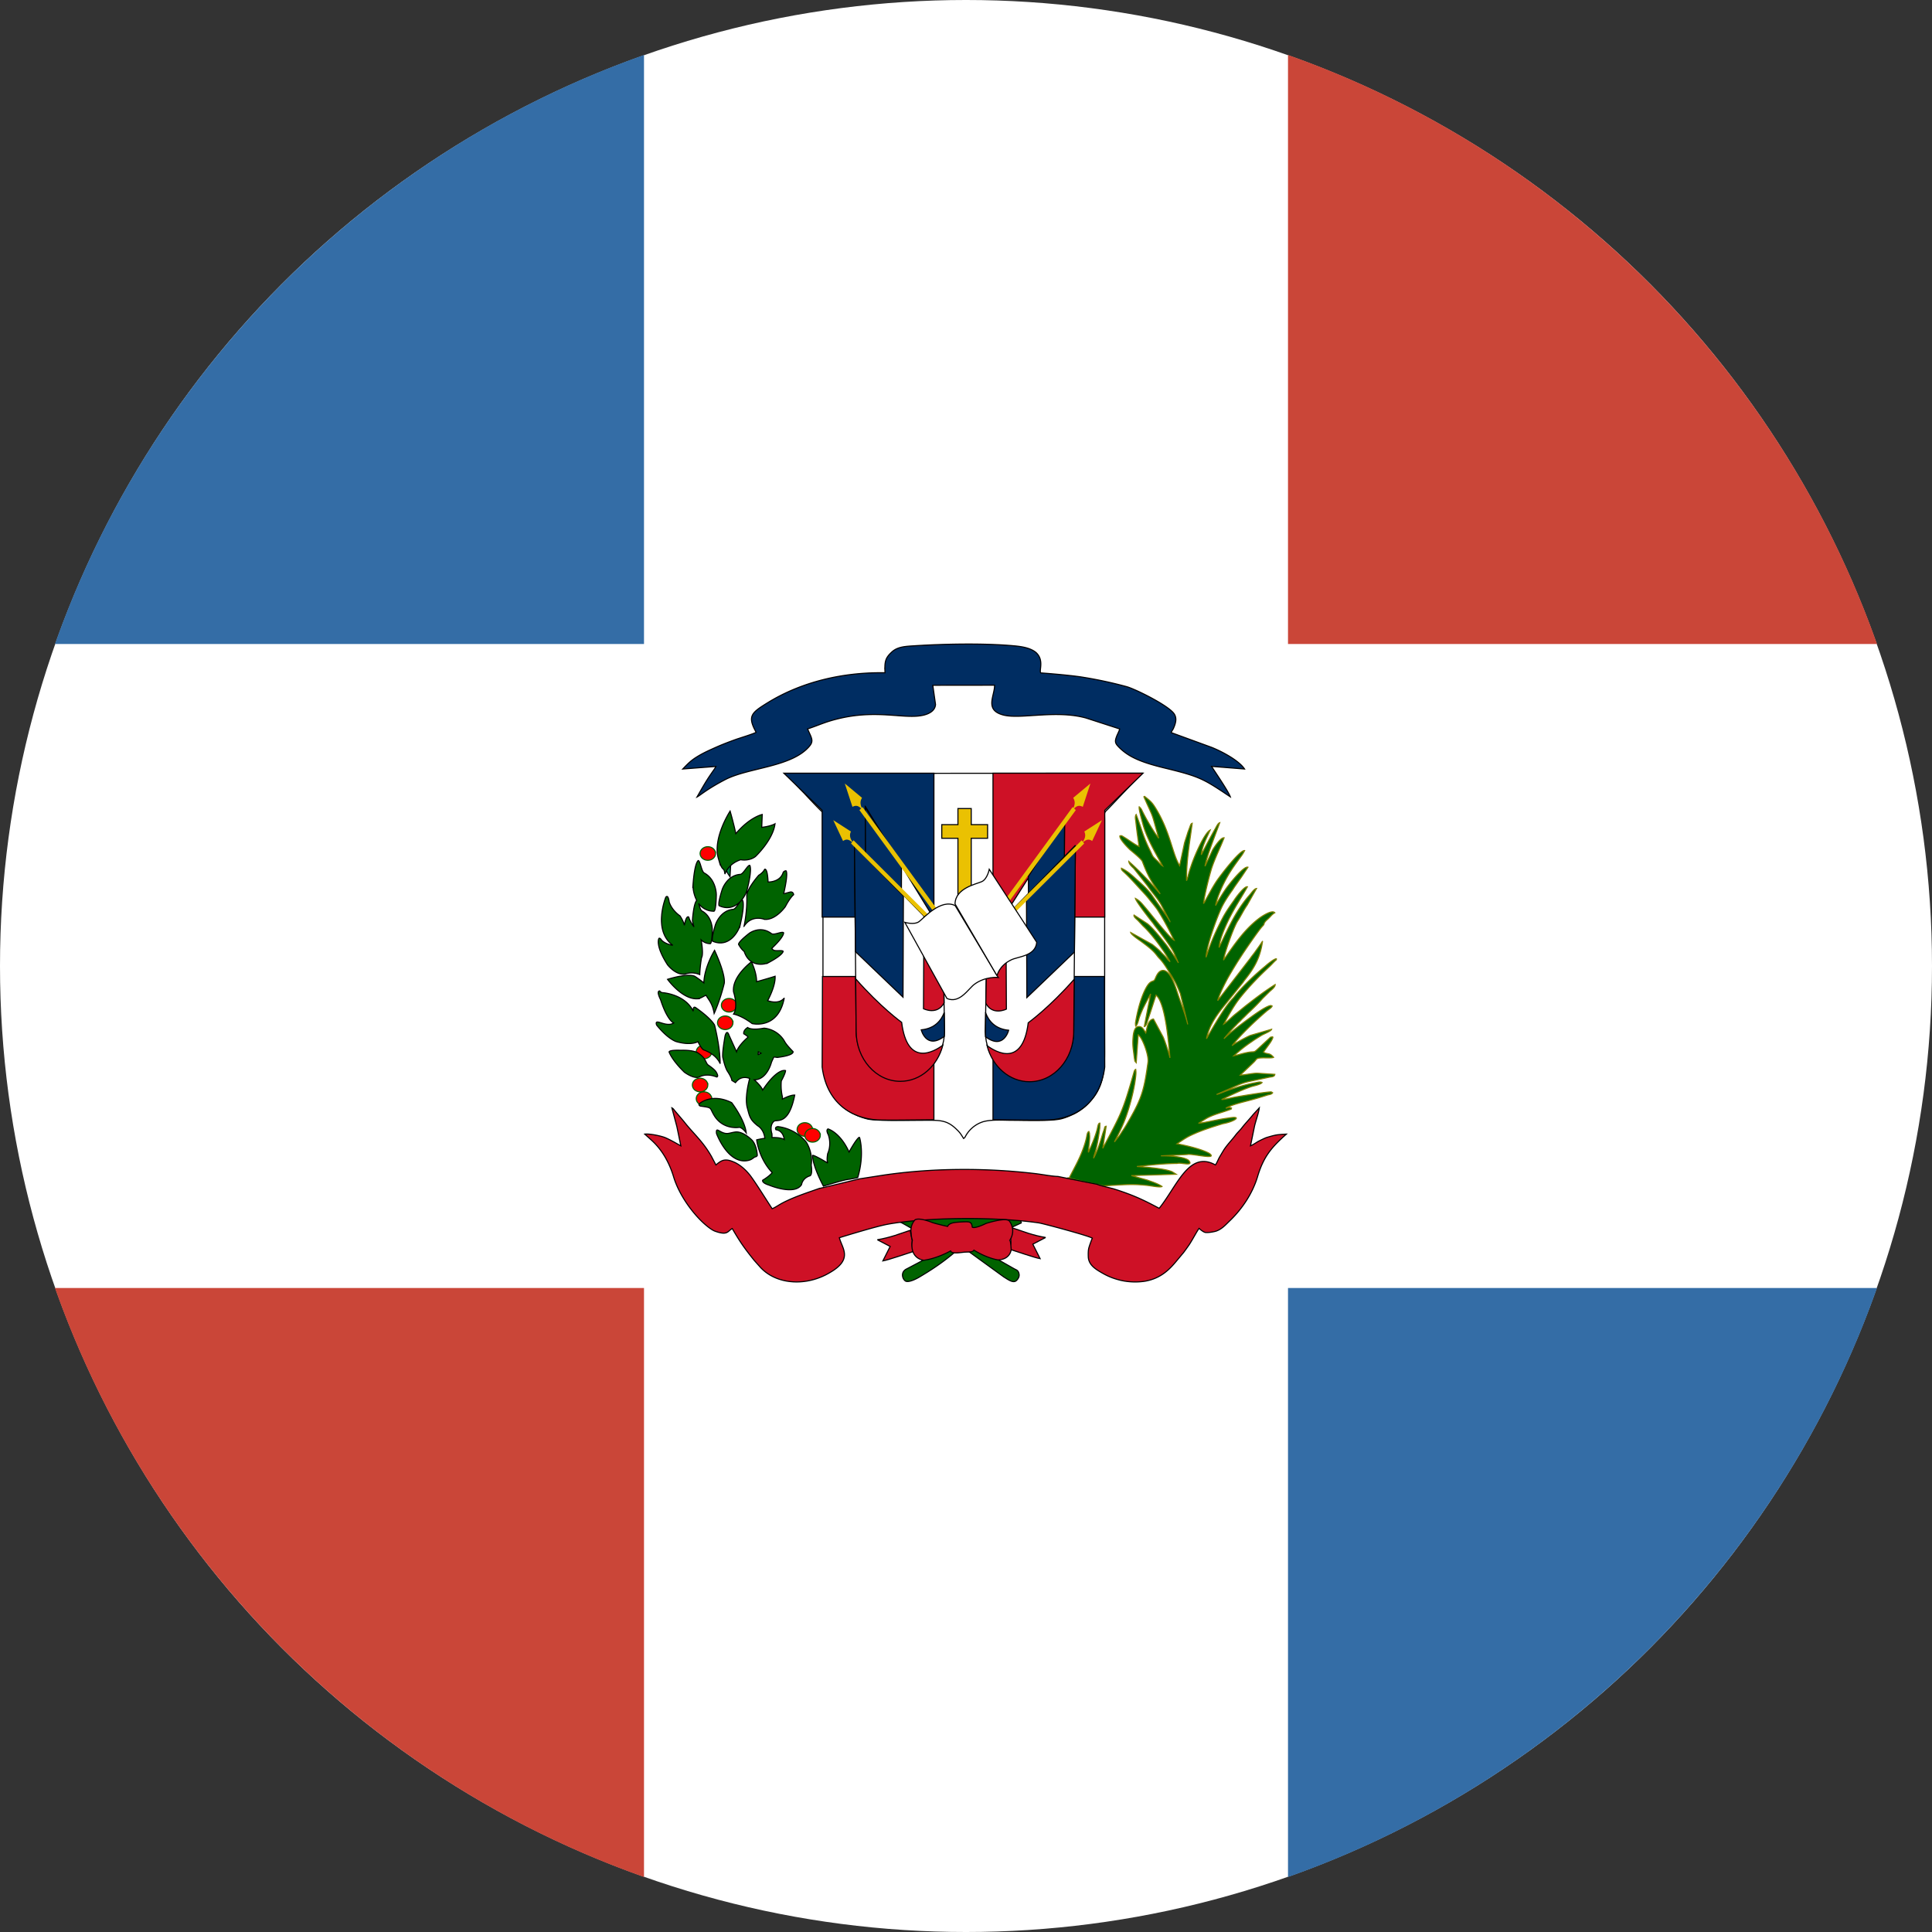 <svg height="180" width="180" xmlns="http://www.w3.org/2000/svg"><rect width="100%" height="100%" fill="#333333" stroke="none"/><g fill="none" fill-rule="evenodd"><circle cx="90" cy="90" fill="#FFF" r="90"/><path d="M120 5.121V60h54.879C165.84 34.428 145.572 14.16 120 5.121zM60 174.88V120H5.121C14.16 145.572 34.428 165.84 60 174.879z" fill="#CA4638"/><path d="M5.121 60H60V5.121C34.428 14.16 14.16 34.428 5.121 60zM120 174.879V120h54.879c-9.039 25.572-29.307 45.84-54.879 54.879z" fill="#346DA6"/><path d="M67.646 80.724c.007.504.145.635.367.954l.057-.987c-.184-.112-.255-.018-.424.033 0 0 .17-.05 0 0h0z" fill="#00873F" stroke="#000" stroke-width=".1"/><path d="M76.653 75.677c.035.234.017 19.907.017 21.943 0 1.946 0 3.135.965 4.504.369.54.456.523.614.72.492.631 1.737 1.226 2.632 1.424.877.18 4.106.108 5.229.108 1.438 0 2.105-.072 3.07.901.298.288.368.432.596.793.123-.09.123-.108.193-.235a2.84 2.84 0 011.44-1.26c.754-.307 2.017-.199 2.894-.199 1.123 0 3.527.09 4.527-.126.438-.108.807-.27 1.158-.432.35-.162.666-.379.947-.595.298-.234.526-.486.79-.793 1.263-1.459 1.193-3.278 1.193-5.188V76.506c0-.937-.106-.703.368-1.19l3.106-3.278-33.178.018c.053.18.21.288.403.486l.44.45c.297.325.56.595.859.901.228.253 1.596 1.712 1.737 1.784 0 0-.14-.072 0 0h0z" fill="#FFF" stroke="#000" stroke-width=".1"/><path d="M92.514 90.978h10.383l.03 8.445c-.47 3.688-3.18 4.944-5.613 4.932-1.645.017-2.205-.012-4.8-.03V90.978s0 4.425 0 0h0z" fill="#002D62" stroke="#000" stroke-width=".1"/><path d="M87.012 90.978H76.628l-.03 8.445c.47 3.688 3.181 4.944 5.613 4.932 1.645.017 2.205-.012 4.8-.03V90.978s0 4.425 0 0h0zM92.514 85.442V72.036h13.981l-3.568 3.46v9.946H92.514h0z" fill="#CE1126" stroke="#000" stroke-width=".1"/><path d="M87.012 85.442V72.036H73.03l3.568 3.46v9.946h10.414z" fill="#002D62" stroke="#000" stroke-width=".1"/><path d="M89.249 75.33v1.501h-1.506v1.27h1.506v5.373h1.239V78.1h1.524v-1.27h-1.524v-1.5h-1.24 0z" fill="#EAC102" stroke="#000" stroke-width=".1"/><path d="M80.614 75.124l.117 18.079h.002l-.002.04c0 2.378 1.366 4.306 3.05 4.306 1.67 0 3.027-1.899 3.047-4.251v-.054l-.123-8.16-6.09-9.96h0z" fill="#FFF" stroke="#000" stroke-width=".1"/><path d="M80.617 75.214l3.373 5.399-.027 9.786-3.28-3.915-.066-11.27h0z" fill="#002D62" stroke="#000" stroke-width=".1"/><path d="M79.766 95.944c0 2.62 1.845 4.71 4.12 4.71 2.257 0 4.09-2.058 4.118-4.608l-.167-8.9-8.229-8.436.158 17.234h0z" fill="#FFF" stroke="#000" stroke-width=".1"/><path d="M79.612 78.808l4.557 4.671-.037 9.426-4.43-4.243-.09-9.854h0z" fill="#002D62" stroke="#000" stroke-width=".1"/><path d="M86.08 85.433l1.762 1.806.117 6.193c-.633 1.196-1.92.548-1.92.548l.041-8.547h0z" fill="#CE1126" stroke="#000" stroke-width=".1"/><path d="M87.968 94.336L88 96.077v.059c-.001.142-.009.283-.021.422-1.683 1.266-2.151-.61-2.151-.61 1.26-.123 1.859-.864 2.14-1.612 0 0-.281.748 0 0h0z" fill="#002D62" stroke="#000" stroke-width=".1"/><path d="M79.72 91.191c2.31 2.637 4.286 4.06 4.286 4.06.52 4.151 2.96 2.772 3.838 2.125-.496 1.946-2.08 3.369-3.959 3.369-2.275 0-4.12-2.09-4.12-4.667v-.045h0l-.044-4.842h0z" fill="#CE1126" stroke="#000" stroke-width=".1"/><g fill="#EAC102"><path d="M80.288 75.267c-.184-.412-.131-.675.024-.936l-1.603-1.334.711 2.174c.28-.144.512-.148.809.152l-.159.149 7.163 9.819.332-.229-7.199-9.868-.078.073zM79.415 78.428c-.274-.409-.262-.677-.138-.958l-1.643-1.057.91 1.94c.261-.178.491-.2.843.111l-.096.124 8.066 8.035.274-.26-8.107-8.076-.11.141z"/></g><path d="M99.072 93.565c0 2.238-1.366 4.022-3.05 4.022-1.67 0-3.027-1.757-3.047-3.934l.123-7.602 6.09-9.551-.116 17.065z" fill="#FFF" stroke="#000" stroke-width=".1"/><path d="M99.186 76.35l-3.373 5.301.027 8.786 3.28-3.39.066-10.697h0z" fill="#002D62" stroke="#000" stroke-width=".1"/><path d="M99.105 88.855c-1.71 2.433-3.172 3.747-3.172 3.747-.384 3.83-2.19 2.558-2.84 1.96.367 1.796 1.54 3.109 2.93 3.109 1.684 0 3.05-1.928 3.05-4.307l-.001-.04h.001l.032-4.47h0z" fill="#AA241E" stroke="#000" stroke-width=".1"/><path d="M100.194 78.748l-.158 17.233h-.001l.001.045c0 2.576-1.844 4.665-4.119 4.665-2.257 0-4.09-2.057-4.118-4.607v-.058l.167-8.843 8.228-8.435h0z" fill="#FFF" stroke="#000" stroke-width=".1"/><path d="M100.191 78.845l-4.557 4.672.036 9.426 4.432-4.243.09-9.855h0z" fill="#002D62" stroke="#000" stroke-width=".1"/><path d="M93.723 85.47l-1.762 1.806-.118 6.194c.634 1.196 1.92.548 1.92.548l-.04-8.548h0z" fill="#CE1126" stroke="#000" stroke-width=".1"/><path d="M91.835 94.374l-.033 1.74v.06c.002.142.01.283.022.422 1.683 1.266 2.15-.61 2.15-.61-1.26-.123-1.858-.865-2.14-1.612 0 0 .282.747 0 0h0z" fill="#002D62" stroke="#000" stroke-width=".1"/><path d="M100.082 91.229c-2.31 2.637-4.285 4.06-4.285 4.06-.52 4.15-2.96 2.772-3.839 2.125.497 1.946 2.082 3.368 3.96 3.368 2.275 0 4.12-2.089 4.12-4.667l-.001-.044h.001l.044-4.842h0z" fill="#CE1126" stroke="#000" stroke-width=".1"/><g fill="#EAC102"><path d="M100.012 75.267c.184-.412.131-.675-.024-.936l1.603-1.334-.711 2.174c-.28-.144-.512-.148-.809.152l.159.149-7.163 9.819-.332-.229 7.199-9.868.078.073zM100.885 78.428c.274-.409.262-.677.138-.958l1.643-1.057-.91 1.94c-.261-.178-.491-.2-.843.111l.096.124-8.066 8.035-.274-.26 8.107-8.076.11.141z"/></g><path d="M93.002 91.066l-4.013-6.693c-1.318-.665-2.895 1.132-3.347 1.481-.452.35-1.341.079-1.341.079h0l3.924 7.094c1.187.51 1.985-.899 2.549-1.318 1.034-.77 2.228-.643 2.228-.643h0z" fill="#FFF" stroke="#000" stroke-width=".1"/><path d="M92.89 90.907l-3.912-6.69c.03-1.475 1.971-1.843 2.492-2.078.52-.235.699-1.147.699-1.147h0l4.421 6.795c-.107 1.288-1.726 1.33-2.36 1.632-1.165.551-1.34 1.488-1.34 1.488h0z" fill="#FFF" stroke="#000" stroke-width=".1"/><path d="M82.456 62.679c-3.857-.067-7.75.813-10.99 2.824-1.489.924-1.839 1.234-1.02 2.72-.193.133-1.548.547-1.883.665-.618.222-1.258.466-1.84.725-.617.273-1.176.525-1.712.85-.64.385-.908.673-1.4 1.183l3.09-.237c-.096.2-.32.488-.446.68-.529.762-.856 1.368-1.318 2.167.164-.082.447-.303.625-.422.618-.436 1.37-.872 2.048-1.22 2.211-1.116 6.187-1.145 7.817-3.105.417-.495.164-.79-.186-1.596 1.206-.4 1.66-.68 3.127-1.013 3.544-.791 5.986.148 7.699-.274.536-.133 1.057-.428 1.094-.99l-.253-1.79 5.755-.007c.007 1.013-.968 2.314.82 2.78 1.615.421 4.883-.503 7.705.28l3.127 1.014c-.015.147-.238.547-.305.754-.134.362-.12.554.111.813.306.347.737.695 1.2.96.915.526 2.114.858 3.245 1.132 3.254.791 3.559.998 6.06 2.669-.163-.488-1.354-2.225-1.749-2.839l3.075.244c-.529-.806-2.152-1.656-3.09-2.026l-3.745-1.367c.067-.178.134-.222.209-.385.2-.45.35-.931.074-1.353-.521-.79-3.647-2.327-4.437-2.543a39.586 39.586 0 00-4.1-.882c-1.333-.213-3.897-.397-3.897-.397-.183-.194.354-1.21-.469-1.922-.484-.384-1.183-.517-1.898-.591-2.86-.274-6.753-.192-9.642 0-.834.052-1.422.14-1.898.591-.581.547-.655.88-.603 1.908 0 0-.052-1.028 0 0h0z" fill="#002D62" stroke="#000" stroke-width=".1"/><path d="M106.607 74.174c-.03.054-.06.036.034.217.891 2.02.576 1.065 1.31 3.698a7.098 7.098 0 01-.469-.666 19.526 19.526 0 01-1.076-1.895.827.827 0 00-.268-.359c-.062.199.25 1.26.328 1.549.328 1.298 1.205 2.78 1.847 3.953-.188-.108-.298-.274-.455-.437-.563-.523-.405-.393-.733-1.042a13.537 13.537 0 01-.782-1.934 33.752 33.752 0 00-.484-1.366c-.063.09-.016-.073-.063.125-.047.18.014.395.03.575.078.758.188 1.518.297 2.276-.453-.217-.89-.56-1.329-.83-.094-.055-.218-.147-.327-.183l-.127.018c-.094.27.767 1.136.923 1.28.204.18 1.08.868 1.173 1.12.344.902.656 1.606 1.188 2.328l.469.683-1.031-1.172c-.751-.776-1.047-1.098-1.892-1.856.016.27.313.504.47.666l1.295 1.64c.407.595.891 1.103 1.251 1.734l.815 1.549a8.86 8.86 0 00-.454-.701l-1.25-1.77c-.439-.594-.923-1.008-1.486-1.513-.47-.433-.782-.703-1.33-.973-.03.162.155.285.265.393.625.577 1.174 1.229 1.768 1.86.235.253.455.503.674.792.22.27.422.507.626.796.375.577.747 1.241 1.076 1.873l.502.995c-.39-.163-2.205-2.489-2.643-2.994-.36-.415-.515-.651-.968-.904.031.253 1.264 1.842 1.545 2.185.125.144.174.232.268.359l.547.705c.36.487 1.016 1.349 1.266 1.89l.376.87c-.015-.09-.735-1.155-.845-1.28a5.758 5.758 0 00-.469-.632c-.407-.506-1.079-1.356-1.564-1.735l-1.25-.809c-.063.144.204.358.36.502l.47.506c.562.505 1.326 1.479 1.764 2.128.297.397.517.778.767 1.211-.156-.108-.281-.27-.39-.415-.173-.198-.25-.253-.406-.415-.235-.27-.548-.522-.86-.774l-2.018-1.12c.03.18.702.647.89.773.39.289 1.048.758 1.392 1.173.156.18.235.31.376.454.297.306.517.629.752 1.008.234.378.436.667.655 1.064.235.415.375.777.562 1.228l.69 2.868c-.22-.938-.642-1.97-.94-2.89-.234-.703-.75-2.413-1.548-2.106-.297.126-.437.486-.562.774-.188.397-.44-.145-1.065 1.298-.344.812-.577 1.75-.733 2.652a1.01 1.01 0 000 .432c.156-.072.265-.558.327-.774.313-.884.627-1.407 1.065-2.236l-.596 3.05c.204-.037.268-.438.347-.654.265-.758.498-1.513.748-2.271.891.703 1.174 4.491 1.3 5.844-.094-.47-.438-1.478-.626-1.93l-.909-1.695c-.531.072-.593.829-.718 1.298-.156-.235-.314-.629-.674-.593-.328.018-.452.45-.499.865-.047.433-.048.9.015 1.332.016.09.11.975.156 1.047l.112.126.186-2.596c.344.18 1.002 1.858.909 2.544-.344 2.507-.55 3.298-1.74 5.372-.202.36-.42.74-.654 1.064-.11.18-.218.344-.343.506l-.39.49c.609-1.191.872-1.662 1.31-3.033.312-1.028.58-2.11.689-3.21.015-.18.016-.343-.015-.523-.125.054-.158.253-.205.415-1.032 3.608-1.17 3.732-2.86 6.943l.313-2.055c-.156.018-.127.109-.19.307-.047.145-.09.254-.137.398-.235.794-.47 1.568-.846 2.271.032-.216.139-.506.201-.722.172-.668.283-1.387.377-2.072l.014-.472c-.187-.018-.2.397-.279.65-.203.739-.5 1.39-.797 2.075v-.199c.063-.45.172-1.136.094-1.587 0 0 .06.11-.049-.16-.156.054-.188.396-.22.558a7.204 7.204 0 01-.17.631c-.392 1.227-.875 2.018-1.438 3.136-.33-.01-.07.026.075.04-.047-.014-.081-.023-.079-.027.23.036.174.035.079.026.466.133 3.13.701 3.13.701 1.549-.072 2.579-.215 4.111-.034.235.018 1.188.217 1.33.09-.454-.288-.89-.416-1.39-.597l-1.47-.415 4.173-.125-.376-.234c-.688-.306-2.548-.435-3.283-.489 1.376-.144 2.395-.267 3.771-.285.36-.116 1.584.33 1.046-.29-.484-.379-2.064-.433-2.58-.415l2.472-.126c.393-.114 2.934.553 2.033-.108-.703-.397-2.254-.76-3.004-.887.437-.288.83-.575 1.299-.791.938-.451 1.97-.775 2.971-1.081 1.102-.193 1.931-.785.484-.524-.891.108-1.97.394-2.751.485l.703-.433c.688-.397 1.484-.56 2.234-.848.141-.054.095.002.142-.143l-.123-.051c-.14-.018-.269.05-.41.069.454-.307 1.706-.596 2.175-.723a29.97 29.97 0 001.69-.501c.172-.054.405-.054.499-.217l-.108-.073c-.172-.072-3.205.434-3.533.506-.297.054-.863.199-1.114.199.923-.433 1.83-.887 2.8-1.211.172-.054.878-.196.972-.377-.188-.09-.345-.036-.61.018-.908.162-1.784.433-2.644.74-.297.108-.705.286-.987.358 3.112-1.352 1.926-.956 4.803-1.587.328-.072.594-.037.626-.29l-1.657-.108c-.547.018-1.11.164-1.564.182l1.232-1.173c.344-.324.188-.414.782-.432.235-.018.954.038 1.095-.052-.422-.487-.547-.236-.953-.489l.502-.688c.126-.18.25-.34.343-.575.047-.108.046-.088.015-.16l-.201.035-1.285 1.19c-.219.18-.17.163-.499.18-.563.055-1.11.252-1.627.36.61-.541 1-.864 1.672-1.315.297-.217.61-.399.923-.597.25-.144.877-.378.924-.558l-1.985.575c-.39.163-1.47.74-1.705.956.876-1.1 2.218-2.36 3.25-3.244.126-.108.441-.287.488-.45-.078-.036-.112-.057-.19-.039-.547.127-1.782 1.065-2.204 1.371-.703.524-1.47 1.1-2.096 1.713.375-.45.72-.865 1.143-1.28a2.98 2.98 0 01.328-.324c.11-.109.188-.2.298-.308.218-.198.391-.394.61-.592.422-.397.842-.813 1.218-1.246l.625-.614c.14-.144.563-.431.547-.684-.86.542-1.655 1.134-2.468 1.765-.407.307-.782.632-1.173.939-.297.216-.908.847-1.143.973.485-.884.987-1.803 1.612-2.56.766-.956 1.735-1.949 2.61-2.76.235-.217.455-.486.674-.666v-.091c-.203-.018-.879.543-1.035.688-.938.775-1.858 1.637-2.64 2.539-.14.162-.25.327-.39.471-.407.433-.8 1.008-1.129 1.531a40.7 40.7 0 00-1.314 2.22c.266-1.371 1.127-2.433 1.783-3.245l1.5-1.86c.11-.126.16-.215.254-.341 1.002-1.24 1.484-2.203 1.687-3.656-.17.28-.413.61-.793 1.142-.12.158-.223.277-.343.455l-3.045 3.949c.136-.553.735-1.737 1.008-2.21.411-.711.771-1.304 1.2-1.956.29-.454 1.625-2.41 1.95-2.746l.142-.16c.035-.24.205-.363.428-.571.25-.235.299-.36.596-.541-.282-.325-1.331.413-1.534.575-1.33 1.028-2.281 2.434-3.25 3.841.124-.757.92-2.976 1.295-3.607.313-.47.596-1.081.908-1.514l.875-1.553c-.203.018-.437.362-.562.506-.094.108-.155.182-.25.29-1.172 1.407-1.863 2.974-2.676 4.706.047-.866.738-2.324 1.113-3.028.485-.938 1.03-1.732 1.53-2.634-.281-.09-1.11 1.028-1.25 1.263-.36.505-.72 1.01-1.032 1.587-.563 1.065-1.11 2.252-1.486 3.46l-.093.256c.063-1.136 1.063-3.844 1.5-4.728.267-.523.548-.937.86-1.388.126-.163.204-.305.314-.467.218-.307.406-.58.625-.887l.61-.917c-.39-.163-1.8 1.641-2.066 2.02a18.737 18.737 0 00-.953 1.548c.157-.865.736-2.072 1.158-2.794.375-.65.766-1.17 1.188-1.747.14-.18.251-.364.36-.58-.437-.072-2.234 2.293-2.594 2.816-.156.234-.284.449-.425.683l-.592 1.064c-.03.073-.05.11-.096.2l-.123.181c.094-.83.532-2.564.767-3.322.328-.974.779-1.856 1.154-2.812-.313-.054-.904.85-1.076 1.138l-.704 1.514c.078-.704 1.046-3.156 1.374-4.057-.188.054-.312.377-.484.666-.438.775-.83 1.533-1.236 2.327.063-.794.518-1.625.83-2.31-.578.289-1.549 2.617-1.783 3.357-.11.306-.22.665-.298 1.007l-.123.364c-.031-1.786.294-3.61.529-5.36-.14.037-.172.219-.235.381l-.17.45c-.095.325-.204.63-.314.99l-.454 2.129c-.672-1.064-.841-3.029-2.17-5.247-.423-.704-.566-.778-1.129-1.229 0 0 .563.451 0 0h0z" fill="#006300" stroke="olive" stroke-width=".1"/><path d="M66.667 79.518c0 .35-.323.634-.721.634-.398 0-.72-.284-.72-.634 0-.35.322-.635.72-.635.398 0 .72.284.72.635 0 0 0-.35 0 0h0zM75.705 105.233c0 .35-.323.634-.72.634-.399 0-.721-.284-.721-.634 0-.35.322-.635.72-.635.398 0 .721.285.721.635 0 0 0-.35 0 0h0z" fill="red" stroke="#006300" stroke-width=".1"/><path d="M76.426 105.777c0 .35-.323.634-.721.634-.398 0-.72-.284-.72-.634 0-.35.322-.635.72-.635.398 0 .72.284.72.635 0 0 0-.35 0 0h0zM66.306 98.007c0 .35-.322.635-.72.635-.398 0-.721-.285-.721-.635 0-.35.323-.634.72-.634.399 0 .721.284.721.634 0 0 0-.35 0 0h0zM65.946 101.089c0 .35-.323.634-.72.634-.399 0-.721-.284-.721-.634 0-.35.322-.635.72-.635.398 0 .72.284.72.635 0 0 0-.35 0 0h0zM66.306 102.358c0 .35-.322.634-.72.634-.398 0-.721-.284-.721-.634 0-.35.323-.635.72-.635.399 0 .721.284.721.635 0 0 0-.35 0 0h0zM68.288 95.288c0 .35-.322.635-.72.635-.398 0-.721-.285-.721-.635 0-.35.323-.634.72-.634.399 0 .721.284.721.634 0 0 0-.35 0 0h0zM68.649 93.657c0 .35-.323.634-.721.634-.398 0-.72-.284-.72-.634 0-.35.322-.635.72-.635.398 0 .72.284.72.635 0 0 0-.35 0 0h0z" fill="red" stroke="#006300" stroke-width=".1"/><path d="M71.896 88.365c1.217-1.14 1.108-1.468 1.108-1.468-.165-.147-.894.262-1.134.08-1.047-.79-2.064-.025-2.064-.025-1.202.939-.98 1.064-.98 1.064.16.286.341.5.534.658-.016.038.002.053.002.053.49 1.347 1.793 1.199 2.28.938 0 0-.487.26 0 0 1.367-.734 1.32-1.037 1.32-1.037-.114-.143-.773.038-.945-.145a1.77 1.77 0 00-.121-.118h0zm-6.809-4.2c.087.267.172.63.316.708.968.522.962 1.731.962 1.731-.028 1.445-.207 1.316-.207 1.316a1.21 1.21 0 01-.832-.352c.246 1.445.039 1.643.039 1.643-.16.906-.17 1.591-.17 1.591-.724-.313-1.34-.058-1.34-.058-.893.163-1.667-.86-1.667-.86-1.192-1.857-.795-2.46-.795-2.46.1-.07.239.162.239.162.377.394 1.052.487 1.052.487-1.906-1.393-.655-4.482-.655-4.482.238-.302.317.441.317.441.259.813 1.013 1.301 1.013 1.301.397.627.397.882.397.882.199-1.045.417-.766.417-.766.097.34.285.637.48.91h0c-.105-.344-.142-.609-.142-.609.119-1.524.338-1.809.403-1.86-.287-.535-.372-1.157-.343-1.53 0 0-.058.752 0 0 .163-2.112.492-2.189.492-2.189.194.084.29 1.023.55 1.163 1.132.61 1.125 2.024 1.125 2.024-.032 1.69-.241 1.538-.241 1.538a1.71 1.71 0 01-1.41-.73h0zm.488 7.402c.051-1.506 1-3.025 1-3.025 1.11 2.414.899 3.087.899 3.087-.393 1.61-.937 2.792-.937 2.792-.163-.97-.538-1.288-.757-1.697-.323.14-.538.322-.84.332 0 0 .516-.017 0 0-1.406.046-2.747-1.815-2.747-1.815 2.097-.636 2.567-.267 2.567-.267.299.198.573.401.815.593h0zm6.528 6.906a10.53 10.53 0 00-.225.492s-.394 1.631-1.604 1.64c.688.613.783.95.783.95 1.41-2.122 2.132-1.81 2.132-1.81-.012.276-.394.962-.394.962-.079.813.1 1.463.1 1.463v.232c.8-.424 1.149-.377 1.149-.377-.575 2.921-1.694 2.21-1.953 2.457-.437.418-.17 1.149-.17 1.149.02.44 0 0 0 0 .01.188.008.294.003.354.848-.03 1.143.178 1.143.178-.126-.887-.772-.904-.772-.904-.155-.279.182-.295.182-.295 1.727.197 2.654 1.461 2.654 1.461.646 1.068.45 2.119.45 2.119.154 1.067-.17 1.018-.17 1.018-.673.246-.73.805-.73.805-.66 1.05-3.032.049-3.032.049-.73-.23-.59-.46-.59-.46.66-.394.885-.706.885-.706-1.264-1.33-1.447-3.055-1.447-3.055a9.21 9.21 0 01.762-.146h0c-.102-.875-.668-1.162-.668-1.162-.738-.591-.754-.88-.973-1.695-.227-.846.093-2.216.226-2.714h0c-.308-.12-.872-.215-1.322.392l-.338-.21s0-.232-.397-.835c0 0-.218-.28-.437-1.278 0 0-.119-.162.199-2.02 0 0 .159-.697.377-.07l.695 1.533s.131-.553 1.089-1.372a2.327 2.327 0 00-.415-.3s-.084-.312.365-.591c0 0 .267.295 1.517.065 0 0 .932.025 1.642.838.397.454.127.378 1.068 1.346 0 0 .168.345-1.46.542 0 0-.13-.012-.324-.045h0zm-1.202-.345c-.26.114-.274.164-.274.164l.027-.297c.077.048.16.093.247.133h0zm-.572 9.662c-.229.151-.33.288-.735.349-1.819.272-2.84-2.532-2.84-2.532-.059-.557.16-.263.537-.104.496.209.644.044 1.201-.035.735-.105 1.559.743 1.559.743.466.476.506 1.428.506 1.428-.05.151-.228.151-.228.151zm-2.16-5.06c-1.902-.944-3.033.115-3.033.115-.07.14.113.206.113.206 1.193.172.81.107 1.305.903.85 1.363 2.352 1.075 2.352 1.075.31.083.618.518.618.518-.126-1.215-1.355-2.817-1.355-2.817zm-3.293-8.81c-.365-.295-.282.296-.282.296-.786-1.609-2.863-1.733-2.863-1.733-.169-.009-.268-.16-.268-.16-.348 0 .08.813.08.813.625 1.95 1.22 2.172 1.22 2.172-.708.473-1.843-.556-1.588.197 1.102 1.359 1.847 1.544 1.847 1.544 1.39.395 2.005 0 2.005 0 .318.674.526.767.526.767 1.261.441 1.54 1.289 1.54 1.289 0-1.614-.52-3.605-.52-3.605-.394-.691-1.697-1.58-1.697-1.58zm1.792 6.38c-.955-.328-1.509.036-1.509.036-.496.232-1.4-.442-1.4-.442-1.191-1.16-1.42-1.88-1.42-1.88 0-.21 1.053-.163 1.053-.163 1.386-.039 1.702.294 1.702.294.716.476.642.912.899 1.088.618.422.716.62.716.62.175.279.252.549-.04.448 0 0 .292.1 0 0zm13.408 5.65c-.267.081-.97 1.379-.97 1.379-.842-1.856-1.965-2.152-1.965-2.152-.225.115.028.542.028.542.337.986-.056 1.757-.056 1.757-.126.723.014.887.014.887-1.334-.805-1.418-.722-1.418-.722-.014 1.001 1.01 2.873 1.01 2.873 2.22-.69 2.388-.64 2.388-.64.828-.148.807-.164.807-.164.667-2.234.162-3.76.162-3.76zM68.343 94.482c.457-.72 0-2.067 0-2.067-.179-1.44 1.668-2.81 1.668-2.81.536 1.161.477 1.858.477 1.858 1.41-.395 1.727-.51 1.727-.51.06.928-.695 2.275-.695 2.275 1.152.395 1.549-.255 1.549-.255-.556 2.995-2.998 2.392-2.998 2.392-1.013-.767-1.728-.883-1.728-.883zm.636-8.376c.472-2.048.187-2.253.187-2.253-.208 0-.575.842-.86.868-1.243.114-1.655 1.443-1.655 1.443-.47 1.598-.229 1.54-.229 1.54 1.488.618 2.39-.87 2.557-1.598 0 0-.168.728 0 0zm.637-3.241c.51-2.035.23-2.247.23-2.247-.208-.006-.592.826-.878.845-1.244.081-1.681 1.4-1.681 1.4-.5 1.585-.258 1.534-.258 1.534 1.476.656 2.405-.808 2.587-1.532 0 0-.182.724 0 0zm-2.69-2.896c-.544-1.895 1.096-4.401 1.096-4.401.344 1.177.533 2.102.533 2.102 1.304-1.549 2.46-1.787 2.46-1.787l-.045 1.196c.87-.099 1.236-.329 1.236-.329-.187 1.52-1.826 3.055-1.826 3.055-.617.46-1.376.295-1.376.295-1.186.394-1.463 1.339-1.463 1.339-.116-.821-.198-.022-.615-1.47 0 0 .417 1.448 0 0zm2.39 6.338c.735-1.138 1.906-.65 1.906-.65 1.053.093 1.946-1.184 1.946-1.184.477-.906.775-1.115.775-1.115-.04-.302-.298-.256-.298-.256-.636.163-.636.186-.636.186.477-2.067.219-2.16.219-2.16-.159 0-.258.14-.258.14-.278.952-1.41.906-1.41.906-.06-1.37-.318-1.185-.318-1.185-.179.348-.556.557-.556.557-1.112 1.301-1.112 1.858-1.112 1.858.06 1.533-.258 2.903-.258 2.903zM83.799 113.828c.323.142.985.535 1.252.694l.915 2.176c.351.318.295.247.689.371l-2.18 1.15c-.633.3-.38 1.008-.085 1.15.324.123.999-.23 1.238-.372 1.083-.637 2.067-1.291 3.038-2.087.155-.124.872-.76 1.013-.725l3.853 2.795c.282.159.844.619 1.154.336.126-.107.323-.354.253-.637-.056-.3-.211-.354-.394-.442-.295-.16-2.04-1.168-2.096-1.168l.465-.159c.14-.124-.102-.49.08-.42l.96-2.003 1.196-.549c-.009-1.406-9-2.28-11.351-.11 0 0 2.351-2.17 0 0h0z" fill="#006300" stroke="#000" stroke-width=".1"/><path d="M76.343 110.72c-1.151.408-2.322.779-3.4 1.335-.296.148-.742.463-1.002.556-.613-.927-1.45-2.298-2.044-3.095-.334-.426-.799-.89-1.375-1.186-.91-.426-1.244-.296-1.82.204l-.409-.778c-.817-1.445-1.672-2.113-2.582-3.28l-.817-.964c-.112-.13-.149-.222-.298-.296l.465 1.742.371 1.797c-.501-.278-.966-.556-1.486-.778-.39-.148-1.393-.37-1.876-.315l.594.537c1.022.908 1.691 2.113 2.1 3.465.445 1.464 1.486 3.02 2.582 4.096.223.222.854.796 1.263.945 1.226.444 1.17-.019 1.616-.241.706 1.223 1.133 1.834 2.044 2.965l.594.667c1.17 1.241 3.01 1.575 4.682 1.186a6.194 6.194 0 001.783-.723c2.173-1.26 1.133-2.242.873-3.243.706-.222 3.47-1.063 4.464-1.248 3.5-.652 9.988-.738 14.137-.13.372.054 4.555 1.175 4.964 1.416 0 0-.27.674-.336.967-.07.312-.034.842-.034.842.07.71.676 1.081 1.215 1.396.576.334 1.04.537 1.783.723a6.11 6.11 0 002.248.092c1.56-.26 2.378-1.167 3.047-1.982.204-.241.371-.445.576-.686.167-.222.353-.482.52-.723.297-.444.724-1.26.929-1.538 0 0 .316.297.542.37.212.07.907-.055 1.092-.129.539-.204.873-.611 1.245-.963 1.152-1.112 2.118-2.558 2.582-4.133.557-1.853 1.32-2.724 2.675-3.928 0 0-.642.027-.958.083-.316.055-.937.25-.937.25-.289.123-.483.223-.743.353-.204.13-.52.333-.706.407l.372-1.816c.111-.5.39-1.241.446-1.723l-.576.63c-.353.445-.762.852-1.096 1.297-.167.204-.372.39-.539.612-.334.444-.706.815-1.04 1.297-.167.26-.279.463-.446.74-.111.186-.279.612-.39.742-2.466-1.378-3.574 1.98-5.239 4.04-1.56-.834-2.49-1.26-4.254-1.816-.334-.093-1.337-.315-1.542-.426-.097-.006-3.622-.723-3.622-.723-.613-.019-1.542-.204-2.21-.278-4.57-.537-9.605-.519-14.156.167l-2.137.333s-3.748.915-3.734.89c0 0-.014.025 0 0h0z" fill="#CE1126" stroke="#000" stroke-width=".1"/><path d="M97.422 115.294l-1.196.624.68 1.349c-.496-.085-2.298-.709-2.886-.894.147-.422.202-.472.147-.995l.202-.961 1.453.489c.551.169 1.011.287 1.6.388 0 0-.589-.101 0 0zm-15.683.21l1.195.624-.68 1.35c.496-.085 2.298-.709 2.887-.894-.147-.422-.202-.473-.147-.995l-.203-.961-1.452.489c-.552.168-1.011.286-1.6.387 0 0 .589-.1 0 0z" fill="#CE1126" stroke="#000" stroke-width=".1"/><path d="M88.564 116.544c-.26.146-1.32.707-2.486.872 0 0-1.376-.095-1.076-1.877 0 0-.11-.303-.11-.653 0 0-.159-.62.332-1.21 0 0 .221-.318 1.598.207 0 0 .181.092 1.465.38.064-.163.241-.291.611-.357.29-.046 0 0 0 0 .29-.046 1.004-.091 1.294-.068.299.029.37.233.389.49.044.045.266.146 1.302-.349 0 0 1.835-.589 2.152-.223 0 0 .68.796.047 1.798 0 0 .08.032.127.844 0 0-.032.923-1.218.987 0 0-.967-.12-2.252-.911-.115.18-.374.165-.703.18-.357 0-1.026.16-1.338.023a.226.226 0 01-.134-.133z" fill="#CE1126" stroke="#000" stroke-width=".1"/></g></svg>